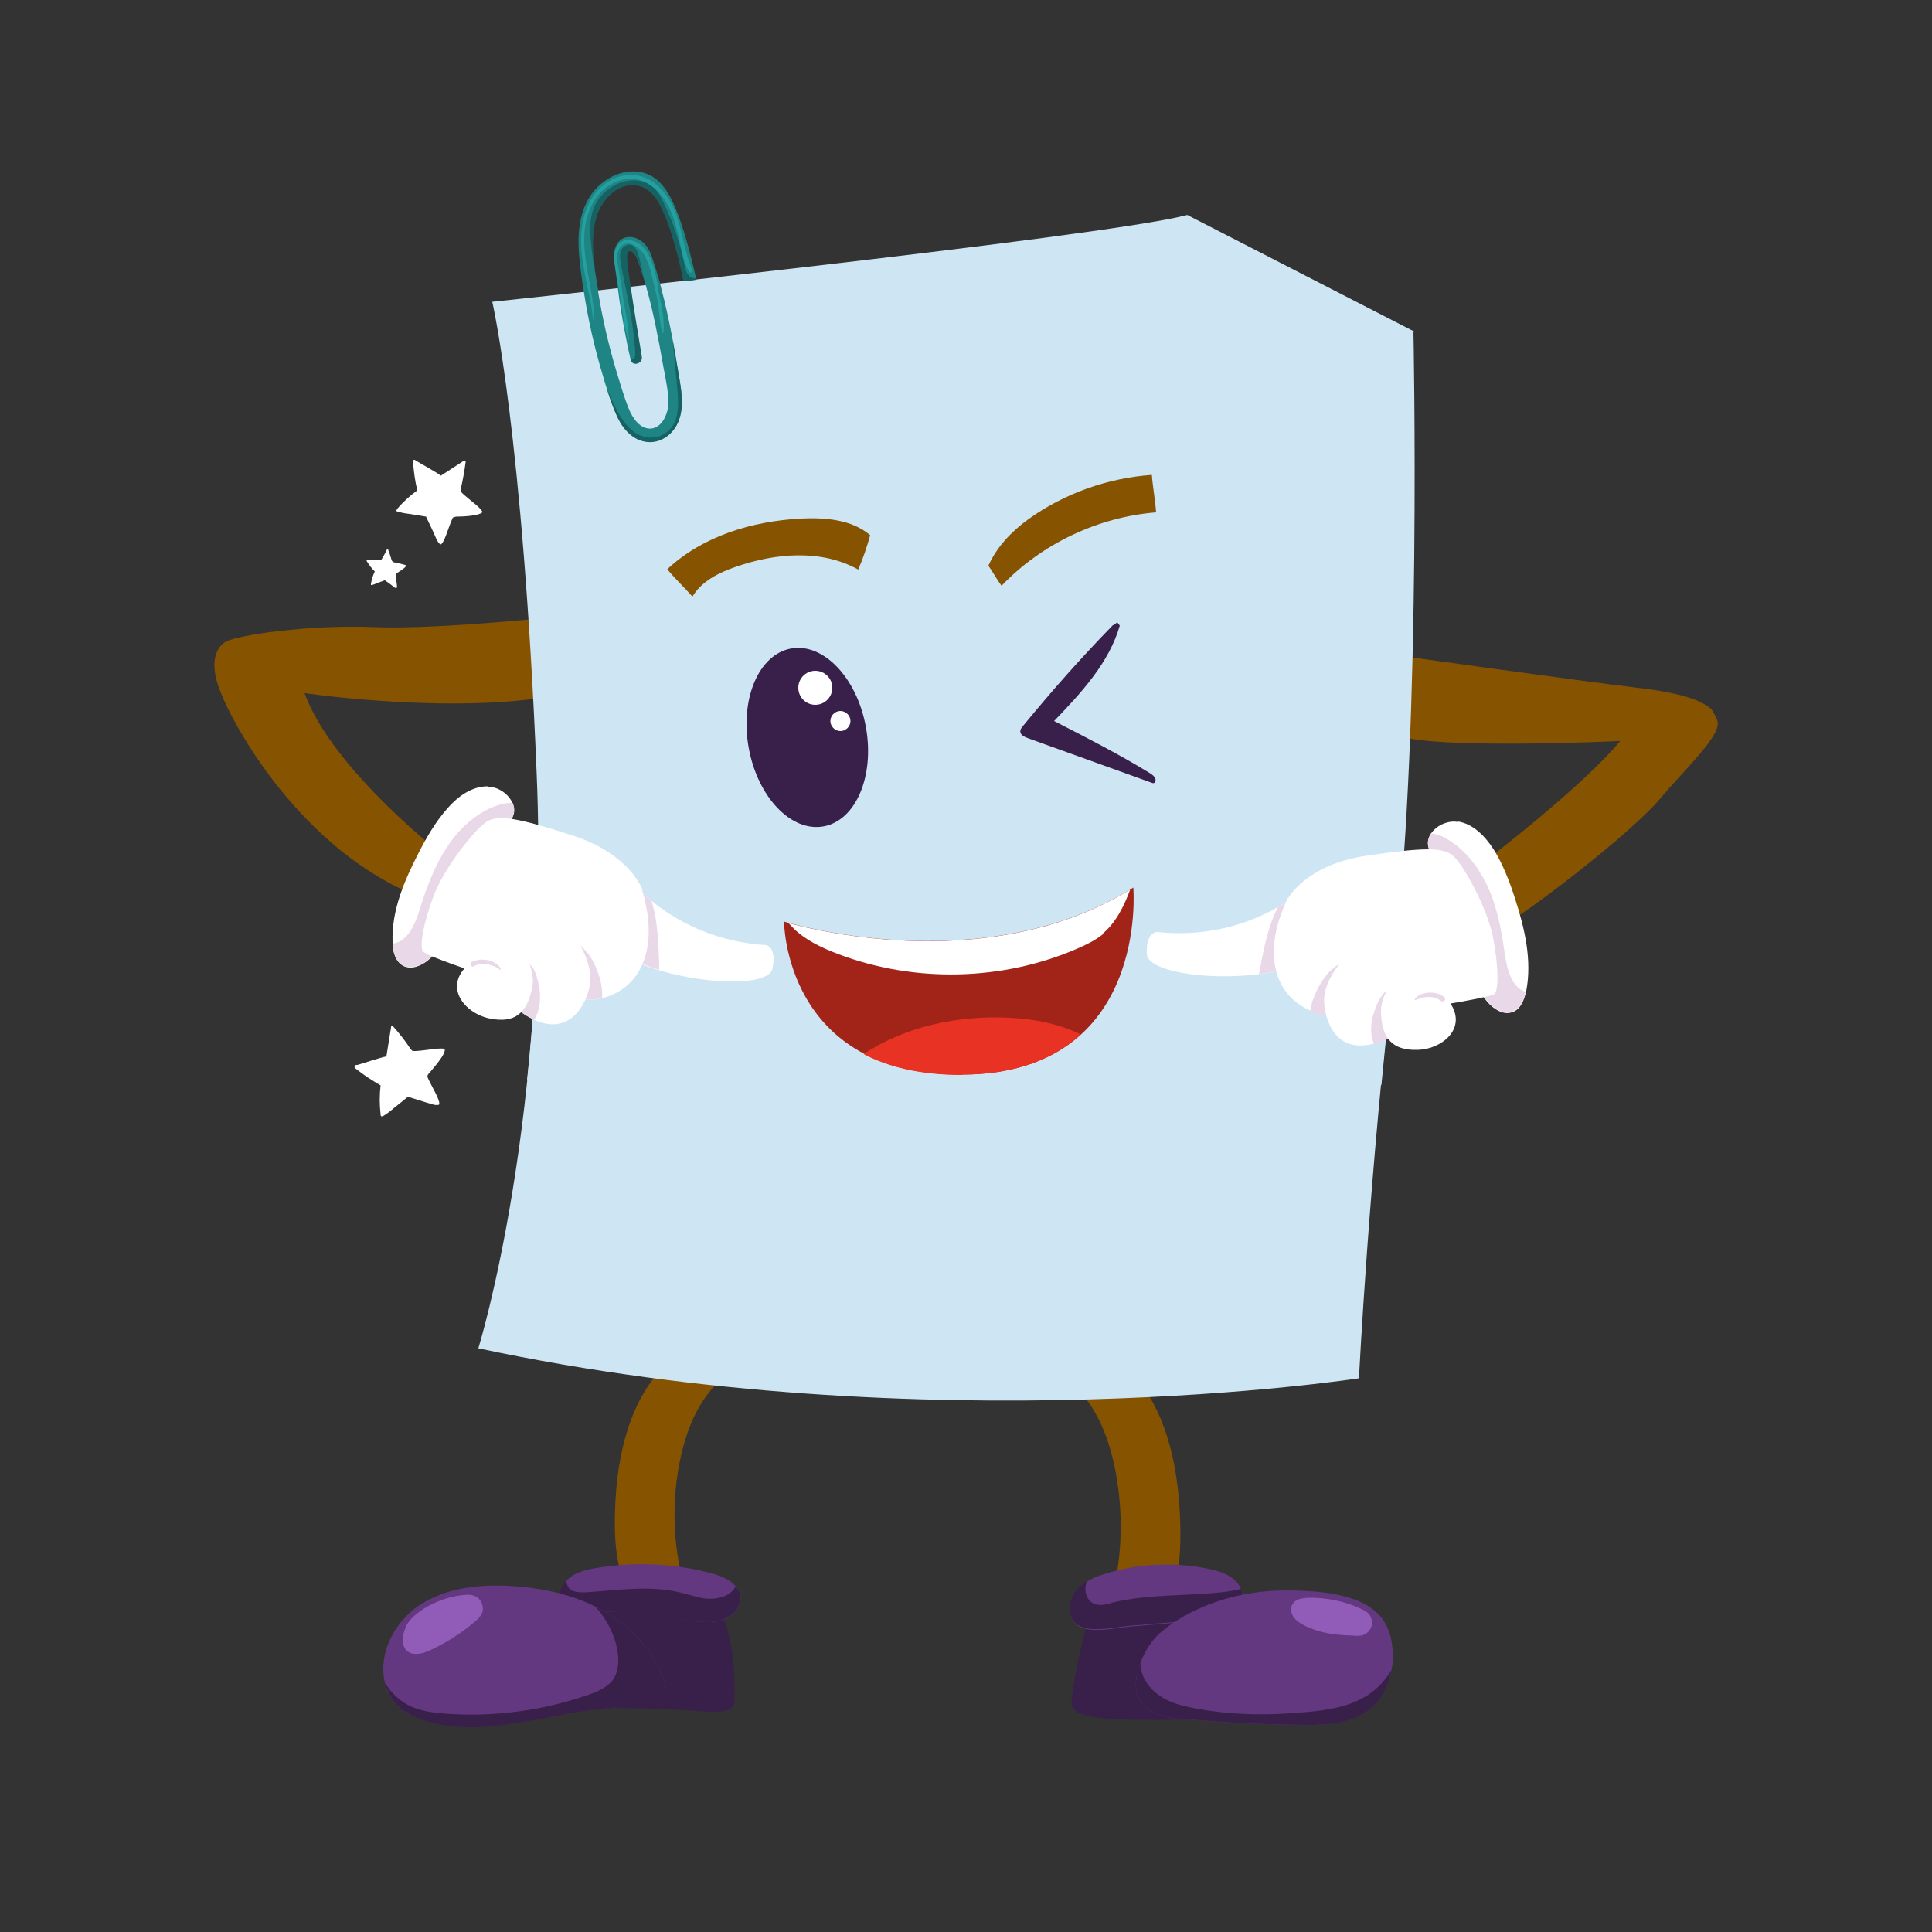 <?xml version="1.0" encoding="UTF-8"?>
<svg id="OBJECTS" xmlns="http://www.w3.org/2000/svg" version="1.1" viewBox="0 0 500 500">
  <rect x="0" y="0" width="500" height="500" fill="#333333" stroke="none"/>
  <!-- Generator: Adobe Illustrator 29.8.3, SVG Export Plug-In . SVG Version: 2.1.1 Build 3)  -->
  <defs>
    <style>
      .st0 {
        fill: #1e8484;
      }

      .st1 {
        fill: #39204a;
      }

      .st2 {
        fill: #166161;
      }

      .st3 {
        fill: #915bb8;
      }

      .st4 {
        fill: #e73224;
      }

      .st5 {
        fill: #633880;
      }

      .st6 {
        fill: #e9d9e8;
      }

      .st7 {
        fill: #fff;
      }

      .st8 {
        fill: #a22419;
      }

      .st9 {
        fill: #cee6f4;
      }

      .st10 {
        fill: #24a0a0;
      }

      .st11 {
        fill: #865301;
      }
    </style>
  </defs>
  <g>
    <path class="st1" d="M186,416.1c3.8,7.3,4.2,15.9,4.1,24.2,0,3.2-5.1,2.8-8.3,2.6-13.7-1-27.4-1.1-41.1-.4-3.5.2-7.5.1-9.5-2.7-1.9-2.6-.8-6.3.8-9.1,4.9-8.6,14.3-13.9,24.1-15.9,9.7-1.9,20.3-.4,30,1.3h-.1Z"/>
    <path class="st11" d="M177,410.2c-3-10.9-3.2-22.3-.8-33.3,1.7-7.5,4.8-15.1,10.9-20.3-4.7-1.2-9.3-2.9-14-4.2-10.2,9.3-13.4,24.4-13.9,37.6-.3,7.1,0,14.4,2.8,21l15-.8h0Z"/>
    <path class="st5" d="M146.5,409.2c1.8-2.1,4.6-2.8,7.2-3.3,9.7-1.7,19.8-1.4,29.4,1,2.1.5,4.3,1.2,6.1,2.5,1,.8,1.9,1.7,2.3,3,.7,2.4-1,5.1-3.2,6.3-2.3,1.2-5,1.2-7.5,1-9.2-.7-18.4-3.4-27.5-2.4-4.4.4-11.4-2.7-6.8-8h0Z"/>
    <path class="st1" d="M191.5,412.4c-.2-.7-.6-1.3-1.1-1.8-.4.6-.8,1.1-1.4,1.6-1.8,1.4-4.2,1.7-6.5,1.5-2.3-.3-4.4-1.1-6.6-1.6-8-1.9-16.3-.5-24.5,0-1.3,0-2.7,0-3.7-.7-.7-.5-1.1-1.4-1.1-2.3l-.2.2c-4.6,5.3,2.4,8.4,6.8,8,9.2-.9,18.3,1.8,27.5,2.4,2.5.2,5.2.2,7.5-1s4-3.8,3.2-6.3h.1Z"/>
    <path class="st5" d="M149.2,443c-6.8,1.1-13.6,2.7-20.4,3.5-6.9.8-14,.6-20.5-1.8-2.2-.8-4.3-1.9-5.9-3.7-1-1.1-1.8-2.5-2.3-3.9-2.9-7.9,1.5-17.1,8.5-21.7s15.9-5.5,24.3-4.9c9.1.6,18.3,2.9,25.9,8,6.4,4.3,11.8,10.9,13.6,18.5,1.3,5.5-3.6,4.1-7.8,4.4-5.1.4-10.3.8-15.4,1.6Z"/>
    <path class="st1" d="M172.4,437c-1.8-7.6-7.2-14.2-13.6-18.5-1.5-1-3.1-1.9-4.7-2.7,2.9,3.2,5,7.2,5.7,11.5.4,2.4.3,5-.9,7-1.4,2.3-4.1,3.4-6.6,4.3-11.8,4.1-24.4,5.8-36.8,4.9-3.1-.2-6.3-.6-9.2-1.9-2.8-1.3-5-3.4-6.6-6,0,.5.3,1.1.5,1.6.5,1.4,1.3,2.8,2.3,3.9,1.6,1.7,3.7,2.8,5.9,3.7,6.5,2.4,13.6,2.6,20.5,1.8,6.9-.8,13.6-2.4,20.4-3.5,5.1-.8,10.2-1.3,15.4-1.6,4.2-.3,9.1,1,7.8-4.4h0Z"/>
    <path class="st3" d="M105.1,420.8c1-1.9,2.8-3.3,4.6-4.5,3.1-1.9,6.5-3.1,10.1-3.5,1.1-.1,2.3-.2,3.4.4,1.5.8,2.2,2.9,1.5,4.4-.4.8-1,1.4-1.7,2-3.4,2.9-7.1,5.3-11.1,7.2-1.2.6-2.4,1.1-3.6,1.2-4.5.5-4.8-4.1-3.1-7.2h-.1Z"/>
  </g>
  <g>
    <path class="st1" d="M281.7,418.7s-5,19-4.3,22.8,14.2,3.6,23.5,3.6,21.6.2,24.7-7.4-4.5-16.6-10.4-19.9-33.4.9-33.4.9h-.1Z"/>
    <path class="st11" d="M287.6,413.9c3-11.3,3.2-23.2.8-34.6-1.7-7.8-4.8-15.7-10.9-21.1,4.7-1.3,9.3-3,14-4.3,10.2,9.7,13.4,25.3,13.9,39,.3,7.4,0,14.9-2.8,21.8l-15-.9h0Z"/>
    <path class="st5" d="M276.8,416.5c0-2.4,1.3-4.7,3.1-6.2s4.1-2.4,6.4-3.1c8.5-2.6,17.7-3,26.4-1.2,2.4.5,4.8,1.2,6.7,2.8,1.8,1.6,2.9,4.3,1.9,6.6-1.3,2.9-5,3.6-8.2,3.8-7,.6-14.1,1.2-21.1,1.8-4.6.4-14.8,3.2-15.1-4.4h0Z"/>
    <path class="st1" d="M287.6,414.9c-1.6.4-3.3.8-4.7,0-2-1-2.4-3.7-1.6-5.7-.5.3-1,.6-1.4,1-1.8,1.5-3.2,3.8-3.1,6.2.3,7.6,10.5,4.8,15.1,4.4,7-.6,14.1-1.2,21.1-1.8,3.2-.3,6.9-.9,8.2-3.8.6-1.3.4-2.7,0-4-1.4.4-2.9.6-4.4.8-9.7,1.1-19.7.5-29.2,2.8h0Z"/>
    <path class="st5" d="M360.4,427c-.7-10-7.4-15.4-27.5-15.4s-31.4,10-31.4,10c0,0-5.5,3.4-7.3,12.1-1.5,7.3,4,11,12.4,11.2,8.3.7,18.8,1.5,33,1.5s21.6-9.5,20.9-19.4h-.1Z"/>
    <path class="st1" d="M354.4,438.4c-4.8,3.3-10.8,4.2-16.5,4.7-9.6.9-19.3.8-28.7-1-3.2-.6-6.4-1.4-9-3.2-2.7-1.8-4.8-4.7-5-7.9v-.8c-.4,1.1-.8,2.2-1,3.5-1.5,7.3,4,11,12.4,11.2,8.3.7,18.8,1.5,33,1.5s18.9-6.4,20.5-14.2c-1.4,2.4-3.3,4.5-5.6,6.1h0Z"/>
    <path class="st3" d="M334.1,417.2c-.2-1.1.3-2.2,1.2-2.9.9-.6,2-.7,3.1-.8,4.7-.1,9.4.8,13.7,2.8.7.3,1.5.7,2.1,1.3.7.8,1,2,.8,3.1-.3,1.1-1.1,2-2.1,2.4-.8.3-1.7.3-2.5.2-3.2-.1-6.4-.3-9.5-1.3-2.2-.7-6.3-2.2-6.7-4.9h-.1Z"/>
  </g>
  <g>
    <path class="st11" d="M148.1,159.2s-34,3.8-51.2,3.1-35.7,2.1-38.5,3.8c-2.7,1.7-2.7,5.2-.7,8.6,2.1,3.4,72.1,13.7,97.9,1.7l-7.6-17.2h.1Z"/>
    <path class="st11" d="M58.4,166.1s-5.2,2.4-1.7,12c3.4,9.6,21.3,41.9,51.5,53.9l5.2-11.7s-31.9-25.1-35.7-45c0,0-8.2-8.6-19.2-9.3h0Z"/>
  </g>
  <g>
    <path class="st11" d="M362.9,169.8s46.6,6.5,60.1,8.1c13.5,1.5,18.9,3.9,20.4,6.5s1.9,4.6-2.7,5.8-65.5,4.2-78.2.4c-12.7-3.9.4-20.8.4-20.8Z"/>
    <path class="st11" d="M380.3,225.7c1.2-.4,29.7-22.3,39.3-34.3,9.6-11.9,22-11.2,23.9-6.9.6,1.4,1.5,2.1.8,4.1-1.5,4.3-9.5,11.9-14.5,17.9-7.3,8.9-35.6,30.7-42.2,33.8l-7.3-14.6h0Z"/>
  </g>
  <g>
    <path class="st9" d="M123.8,348.9s18.7-59.9,15.1-148.4-11.5-122.4-11.5-122.4c0,0,157.8-16.7,179.6-22.4l58.8,30.2s2.1,102.1-4.7,159.9c-6.8,57.8-9.4,110.9-9.4,110.9,0,0-110.9,17.2-228.1-7.8h.2Z"/>
    <path class="st9" d="M362.7,231.4c-2.4.3-5.3.7-8.6,1.2-15.3,2.3-20,10.9-20,10.9-.2.3-.3.7-.5,1-6.4,4.1-17.9,9.5-33.5,7.8,0,0-2.9,0-2.6,5.7.2,5.2,19.9,7.4,33.4,4.4,1.8,6.8,7.2,10.7,13,11.4,1.3,5.2,5.3,9.9,13.6,7,1.1-11.2,2.3-23,3.7-35,.5-4.5,1-9.4,1.4-14.4h.1Z"/>
    <path class="st9" d="M195.6,259.8c-15.7-1-26.2-8.1-31.8-13.2,0-.4-.2-.7-.3-1.1,0,0-3.2-9.2-17.9-14-2.4-.8-4.4-1.4-6.3-2-.2,18.4-1.3,35.2-2.9,50,6.4,2.4,10.4-1.3,12.3-5.7,5.9.3,11.9-2.7,14.7-9.1,12.9,5.1,32.6,6.2,33.7,1.1,1.2-5.6-1.6-6.1-1.6-6.1h.1Z"/>
    <path class="st9" d="M307.1,55.7s.2.4.7,1.2c2.9,5.4,12.4,32.4,16,55.5l42.2-26.6-58.8-30.2h-.1Z"/>
    <path class="st9" d="M307.1,55.7s9.4,24,8.3,45.8l50.5-15.6-58.8-30.2Z"/>
  </g>
  <g>
    <path class="st11" d="M299.2,132.6c-15,1.2-29.6,8.1-40,19-1-1.3-2.4-3.8-3.4-5.2,2.1-4.8,6-8.9,10.3-12,9.3-6.7,20.6-10.7,32-11.5.2,2.9.9,6.7,1.1,9.7Z"/>
    <path class="st11" d="M222.1,147.4c-9.5-5.3-21.4-4.3-31.7-.7-4.4,1.5-8.8,3.7-11.2,7.7-1.9-2.2-4.7-4.8-6.5-7.1,9.2-8.6,21.9-12.4,34.5-13.1,6.3-.3,13.2.2,18,4.3-.8,2.9-1.9,6.2-3.1,8.9h0Z"/>
  </g>
  <path class="st1" d="M298.4,202.7l-32.5-11.7c-.8-.3-1.6-.7-1.8-1.4-.2-.7.3-1.4.8-1.9,7.3-8.9,15-17.6,23.1-25.9.3,0,.9-.5,1.1-.8.2.3.5.6.7.9-2.8,9.7-10,17.4-17,24.7,8.4,4.3,16.8,8.6,24.8,13.5.6.4,1.2.8,1.4,1.4.2.7-.1,1.4-.8,1.1h.2Z"/>
  <g>
    <ellipse class="st1" cx="208.9" cy="190.9" rx="15.4" ry="23.4" transform="translate(-31 40.8) rotate(-10.4)"/>
    <circle class="st7" cx="211" cy="178" r="4.4"/>
    <path class="st7" d="M220.1,186.6c0,1.4-1.2,2.6-2.6,2.6s-2.6-1.2-2.6-2.6,1.2-2.6,2.6-2.6,2.6,1.2,2.6,2.6Z"/>
  </g>
  <g>
    <path class="st8" d="M202.9,238.5s51,15.9,90.4-8.8c0,0,4.2,48.1-44.2,48.4-46.2.3-46.2-39.7-46.2-39.7h0Z"/>
    <path class="st4" d="M249,278.1c14.4,0,24.1-4.4,30.7-10.4-5.5-2.7-12-4-18.2-4.3-13.2-.7-27.1,2.1-38,9.4,6.3,3.3,14.6,5.4,25.4,5.4h.1Z"/>
    <path class="st7" d="M285.3,241.7c3.5-2.9,5.6-7.2,7.2-11.5-35.7,21.9-80.6,10.8-88.4,8.7.4.5.9.9,1.3,1.4,3.2,3.1,7.3,5,11.5,6.6,19.8,7.5,42.5,7,61.9-1.4,2.3-1,4.6-2.1,6.6-3.7h-.1Z"/>
  </g>
  <g>
    <path class="st7" d="M377.3,212.6c4,.6,7.1,3.9,9.3,7.3,2.4,3.9,4.1,8.3,5.5,12.7,2.5,7.7,4.4,15.9,2.9,23.8-.5,2.3-1.5,5-3.8,5.6-2.2.7-4.5-.8-6.1-2.5-4.1-4.7-5-11.4-6.5-17.5-1.5-6.6-3.9-13-7.1-18.9-1.4-2.6-2.9-4.5-1.2-7.3,1.4-2.2,4.4-3.5,6.9-3.1h.1Z"/>
    <path class="st6" d="M394.8,256.7c-3.8-1.3-4.8-6.1-5.4-10.1-.8-5.6-1.8-11.3-4.1-16.5-2.3-5.2-5.8-10-10.7-12.9-1.3-.8-2.8-1.4-4.3-1.5-1.7,2.8-.2,4.6,1.2,7.2,3.2,6,5.6,12.3,7.1,18.9,1.4,6.1,2.3,12.8,6.5,17.5,1.5,1.7,3.8,3.2,6.1,2.5,2.2-.7,3.2-3,3.7-5.3h-.1v.2Z"/>
    <path class="st7" d="M338.6,229s-14.5,14.8-39.2,12.2c0,0-2.9,0-2.6,5.7s24.1,7.8,37.4,3.4c13.2-4.4,4.4-21.3,4.4-21.3h0Z"/>
    <path class="st6" d="M334.2,250.3c2.3-.8,4-1.9,5.1-3.3-.5-5.6-1.1-11.2-2.1-16.7-1.3,1.1-3.5,2.8-6.5,4.5-1.8,3.5-2.9,7.5-3.7,11.3-.4,2-.8,4-1.2,6,3-.4,5.9-1,8.4-1.8h0Z"/>
    <path class="st7" d="M333.4,232.4s4.7-8.6,20-10.9c15.3-2.3,19.7-2.1,22.3-.3,2.6,1.8,9.1,13.5,10.6,21s1.6,13.8.5,15-33.2,6.5-43.3,5.4c-10.1-1-19.2-11.7-10.1-30.4v.2Z"/>
    <path class="st6" d="M343.5,262.8c1.8.2,4.4.2,7.4,0,1-2.8.7-5.9,0-8.8-.3-1.4-.7-3.3-1.6-4.4-1-1.2-1.5-.8-2.9,0-2.5,1.5-4.2,3.9-5.5,6.5-.9,1.8-1.6,3.7-1.8,5.7,1.4.6,2.9,1,4.4,1.1h0Z"/>
    <path class="st7" d="M348.3,247.6s-6.1,5.9-5.6,12.1,4.3,13.7,14.6,9.8c10.3-3.9,12.3-12.6,12.3-12.6l-21.3-9.3h0Z"/>
    <path class="st6" d="M364.3,265.3c0-.4-.1-.8-.2-1.2-.4-1.7-1.8-7.3-3.7-7.9-2.5-.8-4.3,4.2-4.8,5.8-.9,2.7-1.1,5.6,0,8.2.6-.2,1.2-.4,1.9-.6,3-1.1,5.2-2.7,7-4.3h-.2Z"/>
    <path class="st7" d="M364.4,249.9s-7.4,5.9-7,12.3c.3,6.4,2.8,9.7,9.5,9.5s13.6-6.2,7.5-13.3c-6.1-7-10-8.5-10-8.5Z"/>
    <path class="st6" d="M373.8,258c-1.1-.8-2.6-1.2-4-1.1-.7,0-1.4.2-2,.4-.3.1-.6.3-.9.5s-.5.5-.7.7,0,.4.2.3c.3-.2.6-.2.8-.3.3-.1.6-.2.8-.3.6-.1,1.2-.2,1.8-.2,1.2,0,2.3.4,3.2,1.1.3.2.7,0,.9-.2.2-.3,0-.7-.2-.9h.1Z"/>
  </g>
  <g>
    <path class="st7" d="M126.2,203.5c-4.1,0-7.7,2.6-10.4,5.7-3.1,3.5-5.4,7.5-7.5,11.6-3.7,7.2-7,14.9-6.7,23,0,2.4.7,5.1,2.8,6.2,2.1,1,4.6,0,6.4-1.5,4.9-4,6.8-10.4,9.3-16.2,2.6-6.2,6-12.1,10.2-17.5,1.8-2.4,3.6-3.9,2.3-7-1-2.4-3.8-4.2-6.3-4.2h-.1Z"/>
    <path class="st6" d="M101.7,244.2c4-.6,5.8-5.2,7-9.1,1.7-5.4,3.7-10.8,6.8-15.6,3.1-4.8,7.4-8.9,12.7-10.9,1.4-.5,3-.9,4.5-.8,1.2,3-.6,4.6-2.4,6.9-4.1,5.4-7.5,11.3-10.2,17.5-2.4,5.8-4.4,12.2-9.3,16.2-1.8,1.5-4.3,2.5-6.4,1.5-2-1-2.7-3.5-2.8-5.8h0Z"/>
    <path class="st7" d="M161.7,226.1s11.9,17,36.6,18.5c0,0,2.8.5,1.6,6.1s-25.1,3.7-37.4-2.8c-12.3-6.5-.8-21.7-.8-21.7h0Z"/>
    <path class="st6" d="M162.6,247.8c-2.2-1.1-3.6-2.6-4.5-4.1,1.4-5.4,2.9-10.8,4.8-16.1,1.1,1.3,3,3.3,5.7,5.5,1.2,3.8,1.6,7.9,1.8,11.8.1,2,.2,4.1.2,6.1-2.9-.9-5.6-1.9-8-3.2Z"/>
    <path class="st7" d="M166.3,230.3s-3.2-9.2-17.9-14-19.1-5.3-22-3.9c-2.9,1.4-11.2,11.8-14,19s-3.8,13.3-3,14.8,31.7,11.9,41.8,12.5c10.2.6,20.9-8.3,15-28.3h0Z"/>
    <path class="st6" d="M151.3,258.6c-1.8-.1-4.4-.6-7.3-1.2-.5-2.9.3-6,1.4-8.7.5-1.3,1.2-3.1,2.4-4.1s1.6-.6,2.8.5c2.2,1.9,3.5,4.6,4.4,7.3.6,1.9,1,3.9.8,5.9-1.5.3-3,.5-4.6.4h.1Z"/>
    <path class="st7" d="M149,242.8s5,6.8,3.5,12.9-6.5,12.9-16,7.3-10-14.5-10-14.5l22.5-5.7Z"/>
    <path class="st6" d="M130.4,257.6c.1-.4.2-.8.4-1.1.7-1.6,3-6.9,5-7.2,2.6-.4,3.5,4.8,3.8,6.5.4,2.8.1,5.7-1.3,8.1-.6-.3-1.2-.6-1.8-.9-2.7-1.6-4.7-3.5-6.2-5.3h.1Z"/>
    <path class="st7" d="M132.8,242.5s6.3,7,4.9,13.3-4.3,9.1-10.9,7.8-12.4-8.4-5.2-14.3c7.1-5.9,11.2-6.7,11.2-6.7h0Z"/>
    <path class="st6" d="M122.2,248.9c1.3-.6,2.7-.7,4.1-.4.7.1,1.3.4,1.9.8.3.2.6.4.8.6.3.2.4.5.6.8.1.2-.1.4-.3.2s-.5-.3-.8-.5-.5-.3-.8-.4c-.6-.2-1.1-.4-1.7-.5-1.2-.2-2.3,0-3.4.6-.3.2-.7,0-.8-.4,0-.4,0-.7.4-.8h0Z"/>
  </g>
  <g>
    <path class="st0" d="M154.3,56.1c-1.8,6-.5,12.9.5,19v.4c1.1,6.9,2.7,13.8,4.7,20.5,1,3.2,1.9,6.5,3.2,9.7.9,2.3,2.9,5.5,5.9,5.2,2.6-.3,4-3.3,4.3-5.6.3-3.6-.7-7.3-1.3-10.8-1.2-6.8-2.5-13.7-4.4-20.4,0,0,0-.2-.1-.4-.5-1.6-1-3.2-1.5-4.8-.4-1.1-.8-2.8-1.8-3.6-1.1-.9-1.6,0-1.6,1.1s.2,2.8.4,4.2c.1,1.2.3,2.4.5,3.5.8,6.1,1.9,12.2,2.9,18.2.3,1.8-2.4,2.6-2.8.8-.5-2.1-.9-4.1-1.3-6.2-.8-4.1-1.5-8.2-2-12.3v-.2c-.3-2-.6-4.1-.8-6.1-.2-1.5-.4-3.1.3-4.6,1.5-3.5,5.9-2.8,7.9,0,1.1,1.4,1.6,3.3,2.1,4.9.5,1.5,1,3.1,1.4,4.7.1.4.2.8.3,1.2,2.1,7.9,3.5,15.9,4.8,23.9.6,3.7,1.1,7.7-.6,11.2-1.4,2.9-4.4,5-7.7,4.7-3.6-.4-6.2-3.2-7.7-6.2-1.7-3.6-2.9-7.5-4-11.3-2.1-7-3.7-14.1-4.8-21.3-.1-.8-.3-1.7-.4-2.5-1-7.1-2.2-15.3,1.8-21.9,3.1-5.1,9.9-8.5,15.6-5.8,2.9,1.4,4.8,4.3,6.1,7.2,1.6,3.5,2.8,7.2,3.8,10.9.8,2.9,1.5,5.8,2.2,8.8-1.1,0-2.2.2-3.3.4-.5-2.7-1.1-5.4-1.9-8.1-1-3.6-2.1-7.2-3.7-10.6-1.3-2.6-3.1-5.4-6.1-6-5.1-1-9.5,3.5-10.8,8v.3Z"/>
    <path class="st2" d="M180.1,72.3v-.3c-.4,0-.9,0-1.2-.2-1.1-.5-1.4-1.8-1.7-3-1.1-5.7-3-11.2-5.5-16.4-.8-1.7-1.8-3.5-3.4-4.6-1.4-.9-3.2-1.2-4.9-1.1-4.3.3-8.3,3.3-9.8,7.3-1,2.7-.9,5.6-.7,8.4.3,3.4.8,6.8,1.5,10.1-.9-5.4-1.6-11.2,0-16.4,1.3-4.5,5.7-9.1,10.8-8,3,.6,4.9,3.4,6.1,6,1.6,3.3,2.7,7,3.7,10.6.7,2.7,1.3,5.4,1.9,8.1,1.1,0,2.2-.2,3.3-.4h-.1Z"/>
    <path class="st2" d="M163.9,65.3c1,.8,1.4,2.5,1.8,3.6.3.9.6,1.8.9,2.7-.4-1.7-.8-3.4-1.2-5.1-.4-1.4-1-3-2.4-3.2-1.1,0-2.1.8-2.4,1.9-.3,1.1,0,2.2.1,3.3,1.5,7.5,3.3,15.1,3.7,22.8,0,.6,0,1.3-.5,1.6-.2,0-.4.2-.6.2.5,1.8,3.1,1,2.8-.8-1-6.1-2-12.1-2.9-18.2-.2-1.2-.3-2.4-.5-3.5-.2-1.4-.4-2.8-.4-4.2s.5-2,1.6-1.1h0Z"/>
    <path class="st2" d="M175.9,98.5c-.6-3.5-1.2-7-1.8-10.4.4,4.2.8,8.5,1.2,12.7.3,3.4.5,7.1-1.5,9.8-1.5,2-4.3,3.1-6.8,2.5-3.7-.8-6.1-4.4-7.8-7.8-.8-1.6-1.5-3.2-2.2-4.9.8,2.6,1.7,5.3,2.9,7.8,1.5,3.1,4.1,5.9,7.7,6.2,3.3.3,6.3-1.8,7.7-4.7,1.7-3.5,1.2-7.5.6-11.2h0Z"/>
    <path class="st10" d="M179.1,70.1c-.3-1.4-.9-2.7-1.3-4-.4-1.4-.7-2.7-1-4.1-.6-2.6-1.3-5.3-2.3-7.8-1.7-3.9-4.7-7.7-9.1-8.7-4.3-1-8.8,1.2-11.4,4.6-2.9,3.8-3.8,8.7-3.6,13.4.3,6.5,2.4,12.7,3.1,19.1,0,.2.3.2.3,0-.2-9.6-5.2-19.9-.8-29.2,1.9-4.1,6-7.4,10.7-7.1,4.8.3,8.3,4.5,10,8.6,1,2.4,1.6,5,2.2,7.6.6,2.6,1,5.6,2.5,7.9.2.4.8,0,.7-.3h0Z"/>
    <path class="st10" d="M170.3,74c-.7-3.2-1.3-6.9-3.4-9.5-1.6-2-4.9-3.6-6.9-1.2-1,1.2-1.1,2.7-1,4.1.1,2,.6,3.9.9,5.9.4,2.4.8,4.9,1.2,7.3.2,1.1.3,2.3.5,3.4.2,1.3.6,2.5.9,3.8,0,.2.4.2.3,0-.2-2.2-.4-4.3-.8-6.4-.4-2.3-.8-4.5-1.1-6.8-.4-2.3-.7-4.5-1.1-6.8-.4-2.6.7-5.7,3.9-4.5,3.6,1.4,4.6,6.4,5.4,9.7.6,2.2,1,4.3,1.3,6.5s.4,4.4,1,6.6c0,.2.3,0,.3,0,.4-3.9-.8-8.3-1.6-12.1h.2Z"/>
  </g>
  <path class="st7" d="M110.3,133.8c.9,1.9,1.8,3.7,2.6,5.6.3.6.6,1.2,1.1,1.5.9-.1,2-4.3,3-6.5,0-.2.2-.4.3-.5.2-.1.4-.1.7-.2,2.3,0,6.1-.3,6.8-1.1.3-.7-3.4-3.3-5.1-4.9-.2-.2-.4-.4-.4-.6v-.8c.5-2.2.9-4.4,1.2-6.7,0-.2,0-.3,0-.4h-.4c-2,1.3-4,2.6-6,3.9-1.3-1-5.4-3.2-6.3-3.8-.2,0-.4-.4-.6-.3-.3,0-.3.4-.3.7.2,2.4.5,4.8,1.1,7.2-1.9,1.4-3.7,3-5.2,4.8,0,.1-.3.4-.2.5,0,.1.2.2.3.2,1,.3,2.1.5,3.1.6,1.4.2,2.9.5,4.3.7h0Z"/>
  <path class="st7" d="M99.5,150.1c.8.6,1.6,1.1,2.3,1.7.2.2.5.4.8.4.4-.3-.2-2.2-.2-3.3v-.3s0-.2.2-.2c.9-.6,2.4-1.5,2.5-2,0-.3-2.1-.6-3.2-.9,0,0-.2,0-.3-.1,0,0,0-.2-.2-.3-.3-1-.6-2-1-3,0,0,0-.1,0-.1,0,0,0,0-.2.1-.5,1-1,2-1.6,2.9-.8-.1-2.9,0-3.4-.1h-.3v.3c.6,1,1.3,1.9,2.1,2.7-.5,1-.8,2.1-1,3.2v.3h.2c.5-.1,1-.3,1.4-.5.6-.2,1.3-.5,1.9-.7h0Z"/>
  <path class="st7" d="M105.4,283.8c2.1.6,4.1,1.3,6.2,1.9.6.2,1.3.4,2,.2.6-.8-1.9-4.7-2.9-7,0-.2-.2-.4,0-.6,0-.2.2-.4.4-.6,1.6-1.9,4.2-4.9,4-6.1-.3-.7-5,.3-7.5.4h-.8c-.2-.1-.4-.4-.6-.6-1.3-2-2.8-3.9-4.4-5.7,0-.1-.2-.3-.4-.2-.2,0-.2.2-.2.4-.4,2.5-.8,5-1.2,7.5-1.7.3-6.3,1.9-7.5,2.2-.3,0-.6,0-.7.3s0,.5.3.7c2,1.6,4.2,3,6.4,4.3-.3,2.5-.3,5,0,7.5,0,.2,0,.5.3.5s.3,0,.4-.1c1-.6,1.9-1.3,2.7-2,1.1-.9,2.4-1.9,3.6-2.9h0Z"/>
</svg>